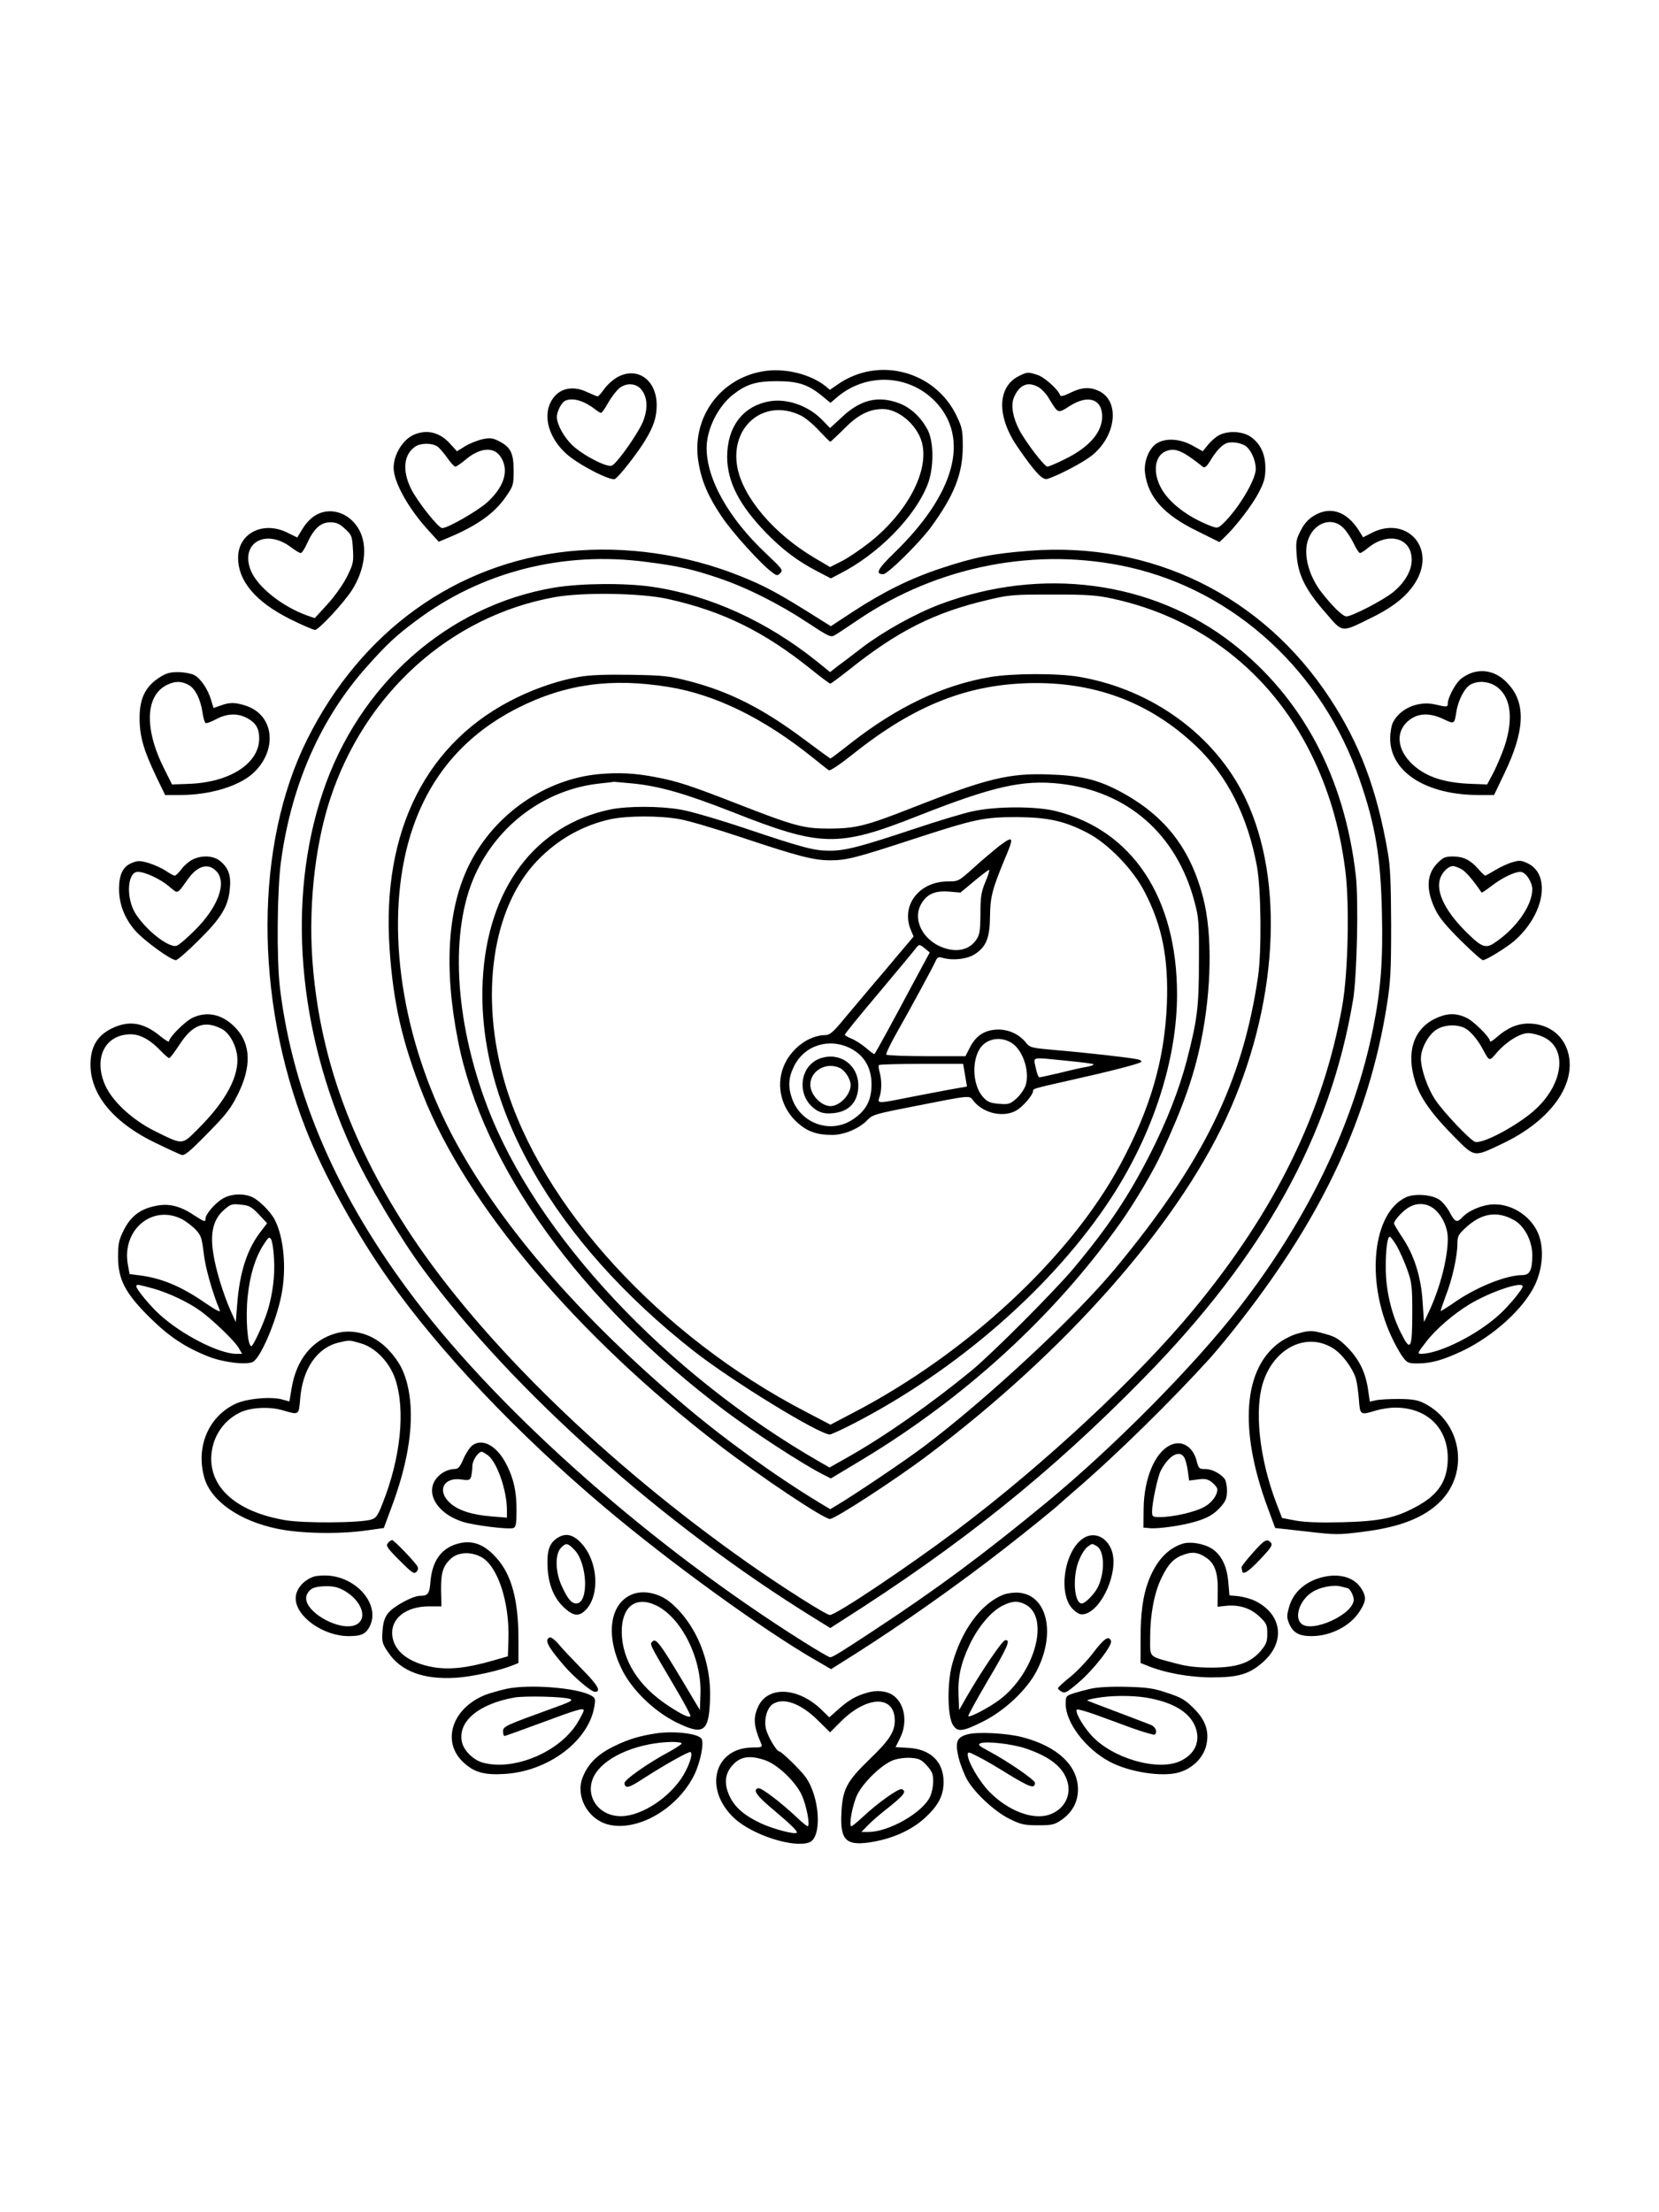 <?xml version="1.0" standalone="no"?>
<!DOCTYPE svg PUBLIC "-//W3C//DTD SVG 20010904//EN"
 "http://www.w3.org/TR/2001/REC-SVG-20010904/DTD/svg10.dtd">
<svg version="1.0" xmlns="http://www.w3.org/2000/svg"
 width="864pt" height="1152pt" viewBox="0 0 864 1152"
 preserveAspectRatio="xMidYMid meet">

<g transform="translate(0,1152) scale(0.1,-0.1)"
fill="#000000" stroke="none">
<path d="M3991 9589 c-236 -30 -394 -243 -353 -479 16 -96 50 -175 119 -278
55 -83 209 -253 265 -293 24 -18 28 -18 42 -3 15 15 9 23 -74 101 -195 183
-310 388 -310 550 0 97 58 214 135 276 71 56 121 72 230 72 112 0 164 -17 239
-79 l41 -34 35 30 c151 128 372 119 509 -21 185 -191 106 -484 -216 -794 -83
-81 -96 -107 -53 -107 23 0 186 161 247 243 121 165 166 278 167 417 0 87 -2
101 -31 162 -111 235 -405 315 -619 167 l-42 -29 -25 21 c-76 59 -200 91 -306
78z"/>
<path d="M3221 9559 c-24 -12 -57 -41 -73 -63 -16 -23 -32 -41 -36 -40 -4 0
-29 11 -56 23 -81 38 -155 16 -190 -57 -37 -77 -5 -184 81 -263 60 -56 233
-146 256 -133 21 12 116 133 156 199 45 74 60 120 61 183 1 130 -96 203 -199
151z m121 -70 c30 -40 33 -95 8 -161 -21 -56 -130 -213 -162 -232 -23 -14
-151 52 -208 106 -44 43 -79 107 -80 146 0 30 25 78 45 86 41 16 96 -1 154
-45 13 -11 27 -19 31 -19 5 0 22 24 38 54 17 29 43 63 58 75 38 30 90 25 116
-10z"/>
<path d="M5315 9566 c-122 -54 -128 -212 -14 -376 88 -128 128 -171 153 -164
54 16 186 85 231 121 129 102 149 284 38 337 -47 22 -89 20 -148 -9 -34 -17
-51 -21 -54 -13 -10 30 -84 96 -119 106 -48 15 -50 15 -87 -2z m95 -63 c15 -9
39 -34 51 -55 51 -84 47 -82 109 -43 96 62 170 38 170 -54 0 -83 -69 -161
-194 -222 -44 -22 -85 -39 -91 -39 -16 0 -115 130 -147 192 -34 66 -44 128
-28 167 28 68 74 87 130 54z"/>
<path d="M4001 9429 c-135 -27 -214 -134 -214 -289 1 -130 63 -250 202 -394
86 -88 163 -147 267 -201 l71 -37 44 23 c202 102 394 297 460 466 33 84 33
220 1 283 -35 67 -89 117 -149 140 -110 41 -201 19 -297 -71 l-63 -58 -43 44
c-72 74 -187 113 -279 94z m166 -71 c23 -10 67 -46 97 -79 30 -32 57 -59 60
-59 3 0 36 31 73 68 72 73 131 102 202 102 82 -1 177 -83 202 -173 40 -147
-74 -365 -274 -523 -45 -35 -109 -79 -143 -96 l-61 -31 -83 49 c-210 125 -370
313 -400 471 -39 212 139 360 327 271z"/>
<path d="M2155 9256 c-57 -25 -105 -103 -105 -172 0 -74 76 -211 182 -327 l53
-58 55 23 c147 62 237 127 295 212 38 55 40 61 40 136 0 91 -16 123 -79 154
-33 16 -45 17 -87 8 -27 -7 -67 -23 -89 -37 l-40 -25 -32 35 c-55 64 -124 81
-193 51z m123 -61 c12 -9 35 -36 52 -60 17 -25 36 -45 41 -45 6 0 29 16 52 35
77 66 152 71 187 12 42 -69 15 -154 -75 -235 -53 -46 -203 -132 -232 -132 -20
0 -129 138 -162 204 -47 95 -39 179 21 220 29 20 87 20 116 1z"/>
<path d="M6344 9251 c-17 -10 -42 -33 -55 -50 l-25 -31 -54 30 c-62 34 -132
40 -179 15 -44 -22 -75 -95 -68 -156 15 -127 98 -220 273 -305 l115 -57 30 29
c58 56 139 162 174 228 29 56 35 78 35 129 0 74 -27 129 -79 164 -44 29 -122
31 -167 4z m149 -58 c26 -24 47 -74 47 -115 0 -58 -94 -213 -173 -287 -26 -23
-27 -23 -69 -7 -113 45 -206 116 -248 189 -48 83 -38 173 21 197 48 20 86 5
195 -82 8 -6 19 4 35 29 29 50 59 83 84 94 28 12 84 3 108 -18z"/>
<path d="M1647 8839 c-23 -12 -51 -40 -69 -69 l-30 -49 -49 24 c-127 65 -259
-1 -259 -129 0 -122 91 -230 271 -320 62 -31 120 -56 130 -56 19 0 149 140
192 207 67 105 83 228 39 311 -46 88 -146 125 -225 81z m150 -73 c35 -32 37
-38 41 -106 4 -66 2 -77 -31 -143 -21 -42 -64 -102 -102 -144 l-66 -72 -40 14
c-131 47 -261 151 -294 237 -54 142 80 217 211 118 21 -16 44 -30 50 -30 6 0
21 22 33 50 35 77 71 110 120 110 33 0 49 -7 78 -34z"/>
<path d="M6842 8834 c-29 -18 -50 -41 -68 -77 -24 -46 -26 -59 -21 -127 7
-103 46 -182 149 -299 94 -109 79 -107 244 -26 128 63 203 130 242 213 77 169
-75 312 -242 228 l-47 -24 -23 37 c-64 99 -148 127 -234 75z m155 -64 c17 -17
40 -53 53 -80 13 -28 28 -50 33 -50 5 0 22 11 38 24 107 90 233 57 231 -61 0
-55 -37 -118 -96 -166 -49 -41 -215 -127 -244 -127 -19 0 -76 56 -130 126 -64
83 -93 188 -73 262 27 98 126 136 188 72z"/>
<path d="M2961 8649 c-588 -62 -1080 -416 -1361 -979 -273 -546 -276 -1344 -7
-2030 92 -235 265 -549 435 -788 262 -371 667 -798 1116 -1177 339 -287 826
-640 1103 -800 l81 -47 124 78 c249 158 538 362 783 553 133 104 264 210 285
231 3 3 39 34 80 70 210 180 503 468 704 690 32 36 106 125 163 199 427 549
663 1058 755 1632 20 126 23 178 23 424 -1 219 -4 302 -18 380 -57 327 -146
563 -302 800 -351 534 -927 816 -1563 767 -194 -15 -288 -34 -457 -90 -162
-53 -303 -123 -464 -228 l-114 -75 -51 32 c-220 139 -290 177 -423 230 -282
113 -597 158 -892 128z m404 -55 c167 -21 241 -38 380 -85 147 -50 312 -133
465 -234 106 -70 117 -75 137 -63 13 7 68 44 123 81 415 281 931 381 1411 273
552 -125 1007 -545 1200 -1106 82 -236 110 -404 116 -695 6 -246 -6 -401 -46
-600 -99 -493 -339 -993 -698 -1455 -233 -301 -649 -721 -997 -1009 -333 -275
-579 -457 -906 -672 -176 -116 -214 -139 -227 -139 -6 0 -68 36 -139 81 -783
492 -1565 1181 -2020 1779 -406 533 -638 1067 -706 1625 -18 150 -15 514 6
664 55 398 207 742 448 1011 104 117 152 161 254 237 341 256 765 364 1199
307z"/>
<path d="M2886 8460 c-555 -94 -1018 -504 -1206 -1069 -186 -556 -130 -1238
152 -1854 82 -179 249 -460 372 -627 469 -635 1250 -1331 2041 -1819 l79 -49
56 36 c624 396 1094 773 1575 1264 629 640 974 1265 1092 1973 20 124 29 514
14 646 -59 513 -279 926 -644 1210 -418 325 -995 401 -1524 201 -129 -49 -290
-139 -400 -222 -47 -36 -104 -80 -128 -97 l-42 -33 -69 56 c-261 209 -557 344
-856 388 -142 21 -372 19 -512 -4z m592 -59 c285 -63 502 -170 747 -367 51
-41 95 -74 99 -74 4 0 48 33 99 73 253 202 444 298 722 363 112 27 134 28 335
28 185 0 229 -3 317 -22 453 -99 818 -383 1027 -800 94 -188 153 -386 182
-612 23 -174 15 -534 -15 -705 -98 -556 -348 -1069 -776 -1586 -290 -351 -781
-808 -1236 -1150 -252 -189 -625 -439 -657 -439 -19 0 -248 145 -427 271 -733
516 -1382 1147 -1752 1704 -303 457 -469 905 -512 1385 -28 299 5 632 87 885
180 554 626 956 1169 1055 147 27 451 22 591 -9z"/>
<path d="M3015 7995 c-100 -17 -217 -56 -320 -106 -472 -227 -709 -693 -666
-1311 19 -281 66 -486 173 -757 226 -575 805 -1260 1543 -1826 214 -164 545
-385 577 -385 27 0 345 207 513 334 713 537 1288 1187 1550 1751 270 582 309
1236 100 1670 -157 326 -483 564 -862 630 -113 20 -352 19 -468 -1 -245 -42
-481 -154 -723 -343 -57 -45 -105 -81 -107 -81 -2 0 -63 45 -136 99 -212 159
-388 249 -596 303 -108 28 -134 31 -308 34 -131 2 -215 -1 -270 -11z m465 -52
c244 -39 497 -163 750 -366 41 -33 80 -64 86 -68 6 -5 57 29 125 83 324 259
607 369 949 371 331 1 608 -108 841 -330 161 -154 267 -364 315 -624 22 -118
25 -442 6 -574 -81 -551 -284 -966 -743 -1520 -207 -250 -668 -679 -994 -925
-98 -74 -359 -250 -456 -308 l-35 -21 -60 36 c-229 139 -499 334 -709 513
-533 452 -936 916 -1177 1355 -271 494 -370 1070 -263 1523 82 343 277 592
585 747 245 123 484 156 780 108z"/>
<path d="M3121 7489 c-282 -26 -544 -208 -675 -467 -115 -228 -136 -539 -61
-920 128 -656 639 -1364 1390 -1928 148 -111 404 -278 511 -332 l41 -21 158
95 c541 325 1009 754 1352 1239 74 105 173 272 215 365 111 240 166 398 202
573 56 270 61 563 12 752 -69 267 -209 440 -455 565 -104 52 -191 72 -347 77
-207 8 -326 -21 -707 -171 -246 -97 -299 -110 -437 -111 -136 0 -183 13 -495
135 -229 89 -298 112 -410 133 -107 21 -193 25 -294 16z m176 -49 c138 -14
274 -53 516 -148 466 -184 550 -186 972 -19 389 153 542 187 734 166 353 -39
609 -263 702 -615 22 -81 24 -109 23 -309 0 -238 -8 -304 -64 -520 -40 -151
-103 -313 -189 -482 -112 -221 -220 -383 -400 -598 -97 -116 -421 -441 -531
-532 -208 -171 -450 -341 -641 -449 l-99 -56 -47 27 c-804 461 -1483 1187
-1736 1855 -171 451 -195 916 -62 1206 120 263 368 444 648 474 39 4 73 8 73
9 1 0 46 -4 101 -9z"/>
<path d="M3180 7305 c-393 -81 -642 -413 -666 -891 -33 -652 369 -1357 1101
-1931 198 -155 651 -433 707 -433 6 0 57 23 112 51 550 281 1055 723 1355
1184 217 334 341 718 341 1056 0 504 -232 855 -630 955 -101 26 -311 26 -430
0 -47 -9 -185 -51 -308 -92 -282 -94 -360 -114 -440 -114 -83 0 -136 14 -437
115 -137 46 -290 91 -340 99 -108 19 -275 19 -365 1z m361 -51 c46 -8 190 -51
319 -94 297 -99 377 -120 463 -120 86 0 132 12 432 110 325 106 369 115 540
115 162 -1 250 -20 370 -83 107 -56 237 -190 297 -308 91 -176 124 -345 115
-583 -12 -289 -85 -543 -243 -836 -259 -482 -798 -983 -1389 -1291 l-120 -63
-130 68 c-756 393 -1376 1070 -1565 1709 -134 456 -67 918 170 1162 106 110
237 183 380 214 88 19 259 19 361 0z"/>
<path d="M5203 7114 c-26 -21 -85 -70 -129 -110 -81 -73 -82 -74 -137 -74
-151 0 -247 -126 -193 -254 l14 -33 -72 -85 c-39 -47 -105 -125 -147 -174 -41
-49 -106 -126 -144 -171 -53 -65 -74 -83 -94 -83 -90 0 -186 -73 -222 -169
-38 -101 -8 -215 76 -289 51 -45 100 -62 179 -62 64 0 143 34 186 80 23 25 46
31 235 68 310 61 292 59 315 29 52 -66 159 -89 226 -48 33 20 84 80 84 99 0
13 0 13 195 57 206 46 358 85 368 95 5 4 -4 11 -20 14 -44 9 -263 34 -418 47
-136 12 -141 13 -163 41 -38 46 -97 71 -158 66 -62 -5 -104 -35 -134 -95 l-22
-43 -203 0 c-112 0 -206 4 -209 8 -3 5 19 51 48 103 80 141 193 350 207 381
10 23 16 27 38 20 55 -15 128 -7 169 20 59 39 77 85 78 198 1 98 12 141 76
295 51 120 48 126 -29 69z m-71 -186 c-22 -54 -26 -78 -26 -168 -1 -93 -4
-109 -24 -137 -32 -45 -88 -61 -150 -44 -120 31 -186 151 -132 238 29 48 72
66 143 60 l59 -5 71 59 c38 32 74 59 78 59 4 0 -4 -28 -19 -62z m-314 -348
l24 -20 -98 -182 c-91 -171 -182 -338 -190 -347 -2 -2 -22 13 -45 33 -24 20
-58 41 -76 48 -18 7 -33 16 -33 20 0 5 80 103 178 219 97 116 183 219 191 230
17 23 20 23 49 -1z m449 -490 c60 -36 98 -151 74 -223 -7 -20 -28 -50 -48 -68
-33 -29 -41 -31 -91 -27 -46 4 -60 10 -83 36 -51 57 -60 178 -18 248 33 55
107 70 166 34z m-838 -29 c79 -41 116 -113 109 -211 -5 -70 -34 -118 -96 -159
-114 -77 -270 -24 -317 108 -22 63 -19 110 11 170 54 108 182 148 293 92z
m1128 -65 c73 -7 135 -15 138 -18 3 -3 -11 -9 -32 -13 -21 -3 -84 -17 -139
-31 -56 -13 -106 -24 -111 -24 -5 0 -14 23 -19 50 -12 59 -30 55 163 36z
m-531 -75 l10 -59 -96 -17 c-52 -10 -148 -28 -214 -41 -154 -31 -158 -31 -146
2 12 32 13 89 1 131 -5 17 -7 34 -3 37 3 3 103 6 222 6 l216 0 10 -59z"/>
<path d="M4276 6010 c-116 -37 -131 -203 -24 -271 25 -15 45 -19 84 -16 85 6
134 59 134 144 0 106 -93 175 -194 143z m97 -51 c28 -13 57 -58 57 -89 0 -51
-57 -110 -105 -110 -49 0 -105 60 -105 112 1 73 83 119 153 87z"/>
<path d="M7667 8017 c-21 -7 -50 -23 -64 -37 -28 -27 -62 -94 -63 -122 0 -21
-3 -21 -68 -6 -86 19 -180 -21 -217 -93 -8 -15 -15 -53 -15 -84 0 -175 187
-295 461 -295 l80 0 54 113 c104 216 112 358 27 457 -55 66 -124 89 -195 67z
m120 -68 c80 -50 98 -165 49 -314 -15 -44 -42 -107 -59 -140 l-32 -60 -80 3
c-142 5 -235 35 -306 99 -89 81 -94 184 -10 240 45 30 102 30 169 -2 57 -27
56 -27 67 40 9 59 43 123 73 140 39 21 89 18 129 -6z"/>
<path d="M824 7988 c-70 -48 -98 -109 -97 -213 1 -93 22 -164 88 -302 l45 -93
80 0 c149 0 298 44 373 109 134 118 118 305 -30 355 -56 19 -86 20 -134 2
l-37 -13 -12 40 c-17 58 -55 114 -89 132 -17 8 -54 15 -84 15 -45 0 -63 -6
-103 -32z m157 -34 c35 -18 64 -75 74 -147 4 -26 11 -49 15 -52 5 -3 30 6 56
20 58 31 114 32 164 4 43 -24 60 -54 60 -104 0 -131 -154 -230 -369 -237 l-85
-3 -42 84 c-105 209 -97 385 21 437 40 18 70 17 106 -2z"/>
<path d="M1003 7044 c-18 -9 -44 -31 -58 -50 -14 -19 -30 -34 -35 -34 -5 0
-26 11 -46 25 -21 14 -61 32 -90 41 -46 13 -56 13 -88 0 -46 -19 -66 -60 -66
-135 0 -80 29 -154 85 -218 46 -52 185 -153 211 -153 8 0 61 46 118 103 118
116 155 177 163 269 7 68 -7 108 -49 143 -35 30 -96 33 -145 9z m122 -59 c59
-58 13 -187 -111 -310 -40 -40 -82 -76 -94 -80 -41 -13 -165 85 -217 172 -48
82 -39 213 15 213 36 0 114 -36 159 -73 53 -44 42 -48 103 37 49 68 104 83
145 41z"/>
<path d="M7486 7025 c-57 -57 -61 -139 -10 -243 19 -40 58 -87 131 -159 57
-57 109 -103 116 -103 17 0 125 67 163 100 157 137 193 344 71 404 -34 16 -44
17 -80 6 -23 -6 -63 -25 -90 -41 -26 -16 -50 -29 -52 -29 -3 0 -20 16 -37 36
-41 46 -77 64 -132 64 -38 0 -51 -5 -80 -35z m123 -30 c23 -11 63 -58 107
-123 1 -2 24 13 51 34 56 43 118 73 151 74 27 0 62 -52 62 -91 0 -87 -89 -210
-203 -283 -38 -24 -62 -16 -122 42 -123 116 -179 224 -155 297 12 35 43 65 68
65 7 0 26 -7 41 -15z"/>
<path d="M1005 6221 c-39 -17 -125 -103 -125 -124 0 -5 -20 7 -45 27 -88 73
-164 84 -254 40 -70 -35 -103 -86 -109 -165 -12 -167 110 -322 343 -433 61
-30 119 -56 130 -60 15 -6 42 16 135 111 99 100 123 132 159 205 70 140 68
257 -7 340 -67 74 -148 95 -227 59z m148 -58 c39 -19 74 -79 82 -139 13 -104
-57 -237 -203 -382 -86 -86 -77 -85 -222 -14 -126 62 -236 166 -269 257 -51
136 12 248 139 249 51 0 103 -29 159 -88 19 -20 38 -36 42 -36 5 0 28 31 53
69 68 105 130 129 219 84z"/>
<path d="M7469 6213 c-109 -56 -146 -175 -99 -325 25 -83 87 -170 202 -286
109 -110 102 -109 249 -39 245 115 383 298 349 462 -21 100 -102 164 -208 165
-59 0 -111 -22 -167 -71 -19 -17 -35 -27 -35 -21 0 20 -86 106 -125 123 -56
26 -103 23 -166 -8z m160 -47 c29 -15 67 -60 94 -111 34 -63 33 -63 71 -18 51
59 122 103 165 103 20 0 55 -9 78 -20 125 -56 108 -236 -35 -372 -86 -82 -279
-187 -320 -174 -25 8 -163 153 -205 216 -42 61 -77 162 -77 219 0 50 38 121
79 148 40 27 107 31 150 9z"/>
<path d="M1158 5277 c-39 -23 -88 -81 -88 -104 0 -18 -4 -17 -63 21 -71 47
-130 61 -198 46 -79 -16 -128 -54 -164 -125 -26 -52 -30 -71 -30 -140 0 -118
37 -189 164 -315 101 -100 185 -156 306 -204 78 -31 199 -45 232 -28 41 22
122 212 149 350 27 139 12 298 -35 390 -24 46 -87 107 -124 121 -47 18 -109
13 -149 -12z m190 -81 l43 -46 -29 -38 c-74 -93 -114 -215 -127 -387 l-7 -90
-25 55 c-41 92 -81 223 -93 308 -16 105 2 174 57 222 33 29 41 32 86 27 44 -4
56 -10 95 -51z m-400 -25 c21 -11 52 -35 70 -53 29 -31 33 -43 43 -124 8 -75
46 -208 84 -298 5 -12 -22 2 -76 39 -126 87 -227 129 -344 144 l-50 6 -9 49
c-33 182 128 316 282 237z m479 -206 c6 -85 -7 -184 -33 -270 -21 -67 -75
-185 -85 -185 -20 0 -31 150 -19 260 12 112 39 199 81 266 27 42 32 46 41 30
6 -10 13 -55 15 -101z m-629 -155 c82 -23 185 -72 249 -119 63 -46 176 -155
196 -190 l18 -31 -31 0 c-89 0 -286 101 -399 205 -49 44 -121 132 -121 146 0
12 5 12 88 -11z"/>
<path d="M7324 5286 c-175 -79 -213 -432 -79 -723 19 -42 47 -92 61 -110 22
-30 30 -33 75 -33 73 0 132 17 235 65 164 79 319 220 378 344 42 90 48 194 16
270 -42 96 -150 160 -251 148 -54 -7 -115 -35 -143 -66 -28 -30 -38 -26 -65
24 -13 26 -38 56 -54 67 -38 27 -128 34 -173 14z m147 -63 c41 -35 69 -96 69
-153 0 -100 -39 -254 -98 -380 l-26 -55 -7 105 c-8 130 -44 244 -105 335 -24
36 -44 69 -44 74 0 15 43 63 74 82 45 28 98 25 137 -8z m413 -56 c55 -30 96
-109 96 -182 0 -80 -13 -105 -52 -105 -82 0 -232 -60 -343 -135 -43 -30 -80
-53 -82 -52 -1 2 11 37 26 78 34 85 61 208 61 272 0 37 5 48 38 79 84 80 166
95 256 45z m-611 -133 c15 -26 40 -81 55 -123 25 -70 27 -89 27 -228 0 -190
-9 -205 -59 -104 -49 96 -79 223 -79 336 -1 93 8 165 21 165 4 0 20 -21 35
-46z m657 -213 c0 -14 -72 -102 -121 -146 -114 -105 -312 -204 -407 -205 -22
0 -20 4 24 61 51 67 143 146 227 197 110 66 277 122 277 93z"/>
<path d="M1750 4577 c-124 -35 -206 -136 -231 -285 l-12 -70 -36 10 c-59 17
-189 5 -246 -23 -141 -67 -207 -227 -160 -387 36 -120 184 -223 380 -263 118
-25 319 -29 462 -9 l92 13 40 108 c92 245 121 457 87 620 -18 85 -46 139 -103
200 -74 79 -178 112 -273 86z m131 -53 c75 -22 149 -99 178 -187 53 -160 28
-409 -67 -647 -24 -62 -34 -76 -58 -83 -59 -18 -353 -20 -450 -3 -243 42 -384
160 -384 320 1 102 55 192 145 238 55 29 156 35 227 14 86 -25 84 -26 91 57
12 159 88 269 202 296 56 13 55 13 116 -5z"/>
<path d="M6760 4576 c-25 -6 -66 -26 -91 -43 -194 -134 -219 -455 -67 -864
l39 -106 162 -18 c153 -18 167 -18 293 -2 195 24 321 74 405 158 152 152 111
411 -81 510 -37 19 -61 23 -135 24 -49 0 -104 -3 -120 -7 l-31 -7 -10 68 c-14
89 -47 154 -109 217 -40 40 -62 54 -111 67 -70 20 -83 20 -144 3z m179 -75
c49 -29 104 -102 122 -159 6 -20 13 -70 16 -109 6 -83 7 -83 89 -58 27 8 72
15 100 15 165 0 274 -105 274 -264 -1 -118 -49 -191 -168 -254 -108 -58 -188
-74 -382 -79 -119 -3 -197 0 -244 9 l-69 13 -29 75 c-90 235 -118 494 -67 640
60 173 224 252 358 171z"/>
<path d="M2461 3994 c-13 -9 -34 -41 -47 -70 -20 -47 -28 -54 -51 -54 -16 0
-41 -9 -57 -19 -109 -72 -51 -208 108 -257 61 -18 237 -40 260 -31 13 5 16 22
16 94 0 98 -15 164 -53 238 -48 95 -123 137 -176 99z m81 -53 c48 -38 98 -184
98 -284 l0 -40 -77 6 c-105 8 -178 32 -220 71 -68 62 -34 134 58 122 42 -6 47
-4 53 16 3 13 6 37 6 54 0 28 30 74 49 74 5 0 19 -9 33 -19z"/>
<path d="M6092 3993 c-78 -39 -134 -173 -136 -328 l-1 -100 35 -3 c40 -4 164
13 231 33 67 19 102 39 138 80 25 29 31 44 31 83 0 26 -6 54 -13 62 -23 28
-66 50 -100 50 -32 0 -35 3 -45 43 -20 76 -80 111 -140 80z m75 -62 c7 -11 15
-42 19 -70 l7 -51 46 6 c38 5 51 2 74 -16 15 -12 27 -28 27 -36 0 -30 -29 -70
-68 -91 -45 -26 -162 -53 -228 -53 -42 0 -44 1 -44 30 0 44 29 180 45 211 41
79 97 111 122 70z"/>
<path d="M2904 3512 c-44 -28 -57 -68 -52 -160 6 -91 36 -161 93 -210 44 -39
73 -40 107 -4 73 78 62 250 -22 343 -43 48 -83 58 -126 31z m86 -61 c70 -69
78 -281 11 -281 -24 0 -45 24 -75 90 -34 72 -36 165 -6 198 27 29 36 28 70 -7z"/>
<path d="M5644 3511 c-103 -64 -137 -299 -53 -374 24 -22 37 -27 58 -22 91 23
177 220 142 327 -24 73 -91 104 -147 69z m66 -41 c43 -23 46 -140 6 -218 -18
-35 -65 -82 -82 -82 -41 0 -50 145 -13 229 12 29 31 58 43 66 24 18 22 18 46
5z"/>
<path d="M2020 3484 c-12 -13 -3 -26 61 -90 63 -63 75 -72 87 -60 9 9 11 19 6
29 -15 26 -122 137 -132 137 -5 0 -15 -7 -22 -16z"/>
<path d="M6524 3433 c-32 -36 -59 -70 -58 -75 1 -4 2 -12 3 -18 3 -24 33 -5
95 61 54 57 65 73 55 85 -20 24 -34 16 -95 -53z"/>
<path d="M2367 3476 c-74 -27 -116 -90 -125 -190 -5 -65 -13 -76 -53 -76 -40
0 -142 -56 -169 -92 -18 -24 -25 -49 -28 -93 -4 -55 -1 -65 30 -110 65 -98
183 -142 350 -132 84 5 227 36 301 66 l27 11 0 125 c0 203 -36 337 -116 424
-68 76 -135 96 -217 67z m139 -64 c86 -46 148 -235 142 -429 l-3 -88 -80 -23
c-132 -38 -224 -48 -307 -34 -128 22 -207 83 -215 166 -9 87 70 150 189 151
l67 0 -2 85 c-1 90 10 126 52 164 37 34 103 37 157 8z"/>
<path d="M6158 3481 c-79 -26 -138 -91 -178 -197 -28 -77 -40 -163 -40 -301
l0 -123 33 -13 c90 -38 223 -62 337 -62 141 0 198 17 270 82 117 105 96 250
-47 318 -21 10 -59 20 -84 23 l-46 4 -6 68 c-7 84 -35 142 -85 175 -42 27
-112 39 -154 26z m126 -74 c43 -30 60 -79 58 -173 l-1 -81 47 5 c68 6 126 -13
172 -57 36 -34 40 -43 40 -88 0 -42 -5 -55 -35 -91 -54 -62 -124 -86 -255 -86
-77 0 -127 6 -187 22 -145 39 -133 27 -133 136 0 120 22 235 60 311 34 71 64
102 117 120 44 16 76 11 117 -18z"/>
<path d="M1635 3310 c-55 -18 -95 -66 -95 -113 0 -95 143 -197 276 -197 66 0
89 11 109 50 56 108 -59 252 -213 265 -26 2 -60 0 -77 -5z m161 -75 c78 -46
114 -125 75 -164 -71 -71 -317 63 -271 149 16 30 40 39 99 40 40 0 65 -6 97
-25z"/>
<path d="M6866 3301 c-78 -26 -132 -78 -152 -148 -13 -45 -13 -56 -1 -86 21
-50 52 -67 118 -67 99 0 202 53 250 129 34 53 36 75 9 118 -39 64 -127 85
-224 54z m151 -51 c12 0 33 -38 33 -60 0 -77 -221 -177 -274 -124 -37 36 -5
124 59 164 42 26 111 39 150 28 16 -4 31 -8 32 -8z"/>
<path d="M3282 3213 c-108 -53 -127 -214 -45 -383 52 -108 167 -220 285 -279
143 -70 170 -51 176 122 7 196 -72 389 -206 502 -62 52 -150 68 -210 38z m133
-52 c132 -62 240 -275 233 -463 l-3 -83 -93 156 c-115 192 -136 219 -154 201
-15 -15 -19 -7 116 -236 48 -81 85 -150 82 -153 -9 -9 -45 8 -118 56 -153 101
-238 236 -240 381 -1 133 71 190 177 141z"/>
<path d="M5229 3217 c-117 -44 -221 -184 -270 -363 -27 -98 -25 -273 4 -317
24 -38 50 -35 158 19 113 57 226 164 277 261 102 195 57 396 -91 409 -23 2
-58 -2 -78 -9z m111 -52 c129 -67 51 -356 -134 -496 -53 -40 -155 -94 -163
-86 -3 3 43 86 101 185 105 177 122 217 90 210 -16 -3 -125 -164 -202 -298
l-37 -65 -3 75 c-4 97 11 166 58 266 45 94 112 173 172 203 51 25 79 26 118 6z"/>
<path d="M2863 2993 c-29 -11 -12 -46 73 -145 51 -60 143 -138 162 -138 35 0
16 34 -65 116 -48 49 -104 108 -123 131 -19 23 -41 39 -47 36z"/>
<path d="M5694 2914 c-32 -42 -86 -99 -121 -127 -35 -28 -63 -54 -63 -58 0 -5
9 -13 20 -19 16 -9 30 -1 88 49 79 68 177 194 168 216 -11 30 -36 13 -92 -61z"/>
<path d="M2640 2726 c-36 -8 -85 -22 -110 -31 -176 -69 -233 -245 -116 -353
55 -51 107 -66 211 -60 231 13 443 173 471 355 6 38 4 42 -22 56 -77 39 -318
57 -434 33z m328 -53 c19 -7 4 -15 -85 -47 -254 -92 -263 -96 -263 -122 0 -13
3 -24 8 -24 4 0 92 32 195 70 183 68 217 78 217 63 0 -5 -13 -31 -29 -58 -89
-155 -331 -259 -496 -214 -51 14 -102 65 -110 111 -20 104 88 195 273 228 54
10 257 5 290 -7z"/>
<path d="M5680 2726 c-30 -7 -72 -18 -92 -25 -36 -12 -38 -15 -38 -54 0 -97
102 -232 227 -300 102 -55 275 -82 362 -57 77 22 135 84 146 155 11 67 -10
121 -68 179 -44 44 -66 57 -137 80 -73 25 -104 29 -215 32 -82 2 -150 -2 -185
-10z m288 -46 c138 -23 226 -74 257 -152 29 -75 -1 -143 -79 -179 -118 -54
-354 15 -462 134 -49 54 -90 130 -74 135 5 2 47 -10 92 -26 46 -17 133 -48
194 -71 62 -22 115 -37 118 -34 15 15 4 41 -21 51 -16 6 -95 37 -178 68 -82
31 -151 57 -153 59 -2 2 20 8 50 13 73 13 180 14 256 2z"/>
<path d="M4515 2705 c-59 -17 -94 -38 -148 -85 l-48 -43 -42 41 c-120 115
-275 124 -327 18 -29 -61 -26 -103 15 -198 6 -16 1 -18 -44 -18 -203 0 -259
-218 -96 -369 94 -87 309 -156 390 -125 68 26 55 239 -21 342 -29 39 -124 131
-136 132 -14 0 -60 79 -69 117 -11 49 5 107 34 128 55 38 147 6 238 -85 l62
-61 56 56 c136 136 281 139 281 5 0 -58 -29 -103 -130 -200 -120 -116 -142
-156 -148 -281 -7 -138 22 -170 141 -154 119 17 225 63 299 133 66 62 92 113
92 182 1 105 -68 172 -183 178 l-67 4 23 46 c42 83 25 184 -39 226 -32 21 -86
26 -133 11z m-531 -351 c65 -22 158 -110 191 -181 25 -53 46 -163 31 -163 -4
0 -29 20 -55 45 -80 76 -185 156 -201 153 -32 -7 -11 -38 75 -110 93 -78 131
-115 124 -122 -10 -10 -120 19 -184 48 -86 40 -137 83 -164 140 -29 59 -27
111 5 153 42 55 93 66 178 37z m843 -28 c27 -30 33 -44 33 -82 0 -25 -7 -61
-16 -80 -40 -84 -215 -184 -323 -184 l-35 0 35 36 c18 19 69 63 112 96 76 61
90 81 63 91 -16 6 -128 -74 -204 -146 -28 -26 -54 -47 -58 -47 -15 0 6 115 31
165 32 65 128 157 187 179 25 9 64 14 92 12 42 -3 55 -9 83 -40z"/>
<path d="M3420 2494 c-86 -13 -145 -30 -217 -65 -90 -43 -141 -93 -169 -166
-37 -96 25 -213 129 -243 153 -42 366 79 454 260 31 65 51 165 36 186 -18 27
-141 41 -233 28z m130 -53 c0 -4 -27 -22 -59 -40 -115 -61 -243 -151 -239
-168 5 -29 23 -24 101 27 107 69 238 143 244 136 13 -13 -12 -82 -50 -139 -80
-116 -229 -204 -330 -194 -120 11 -179 131 -112 227 62 89 224 155 393 159 28
0 52 -3 52 -8z"/>
<path d="M5037 2488 c-55 -15 -64 -41 -44 -123 9 -36 29 -86 44 -113 41 -71
144 -166 221 -204 59 -29 76 -33 148 -33 75 0 86 3 125 30 55 39 84 94 83 160
-2 123 -109 222 -291 269 -80 21 -236 29 -286 14z m305 -73 c129 -44 197 -99
218 -176 20 -73 -21 -144 -96 -169 -86 -29 -215 21 -311 119 -53 54 -113 157
-113 193 0 17 4 16 51 -8 29 -14 103 -57 165 -96 109 -66 134 -74 134 -42 0
15 -141 112 -242 166 -49 26 -57 33 -42 40 31 12 164 -3 236 -27z"/>
</g>
</svg>

